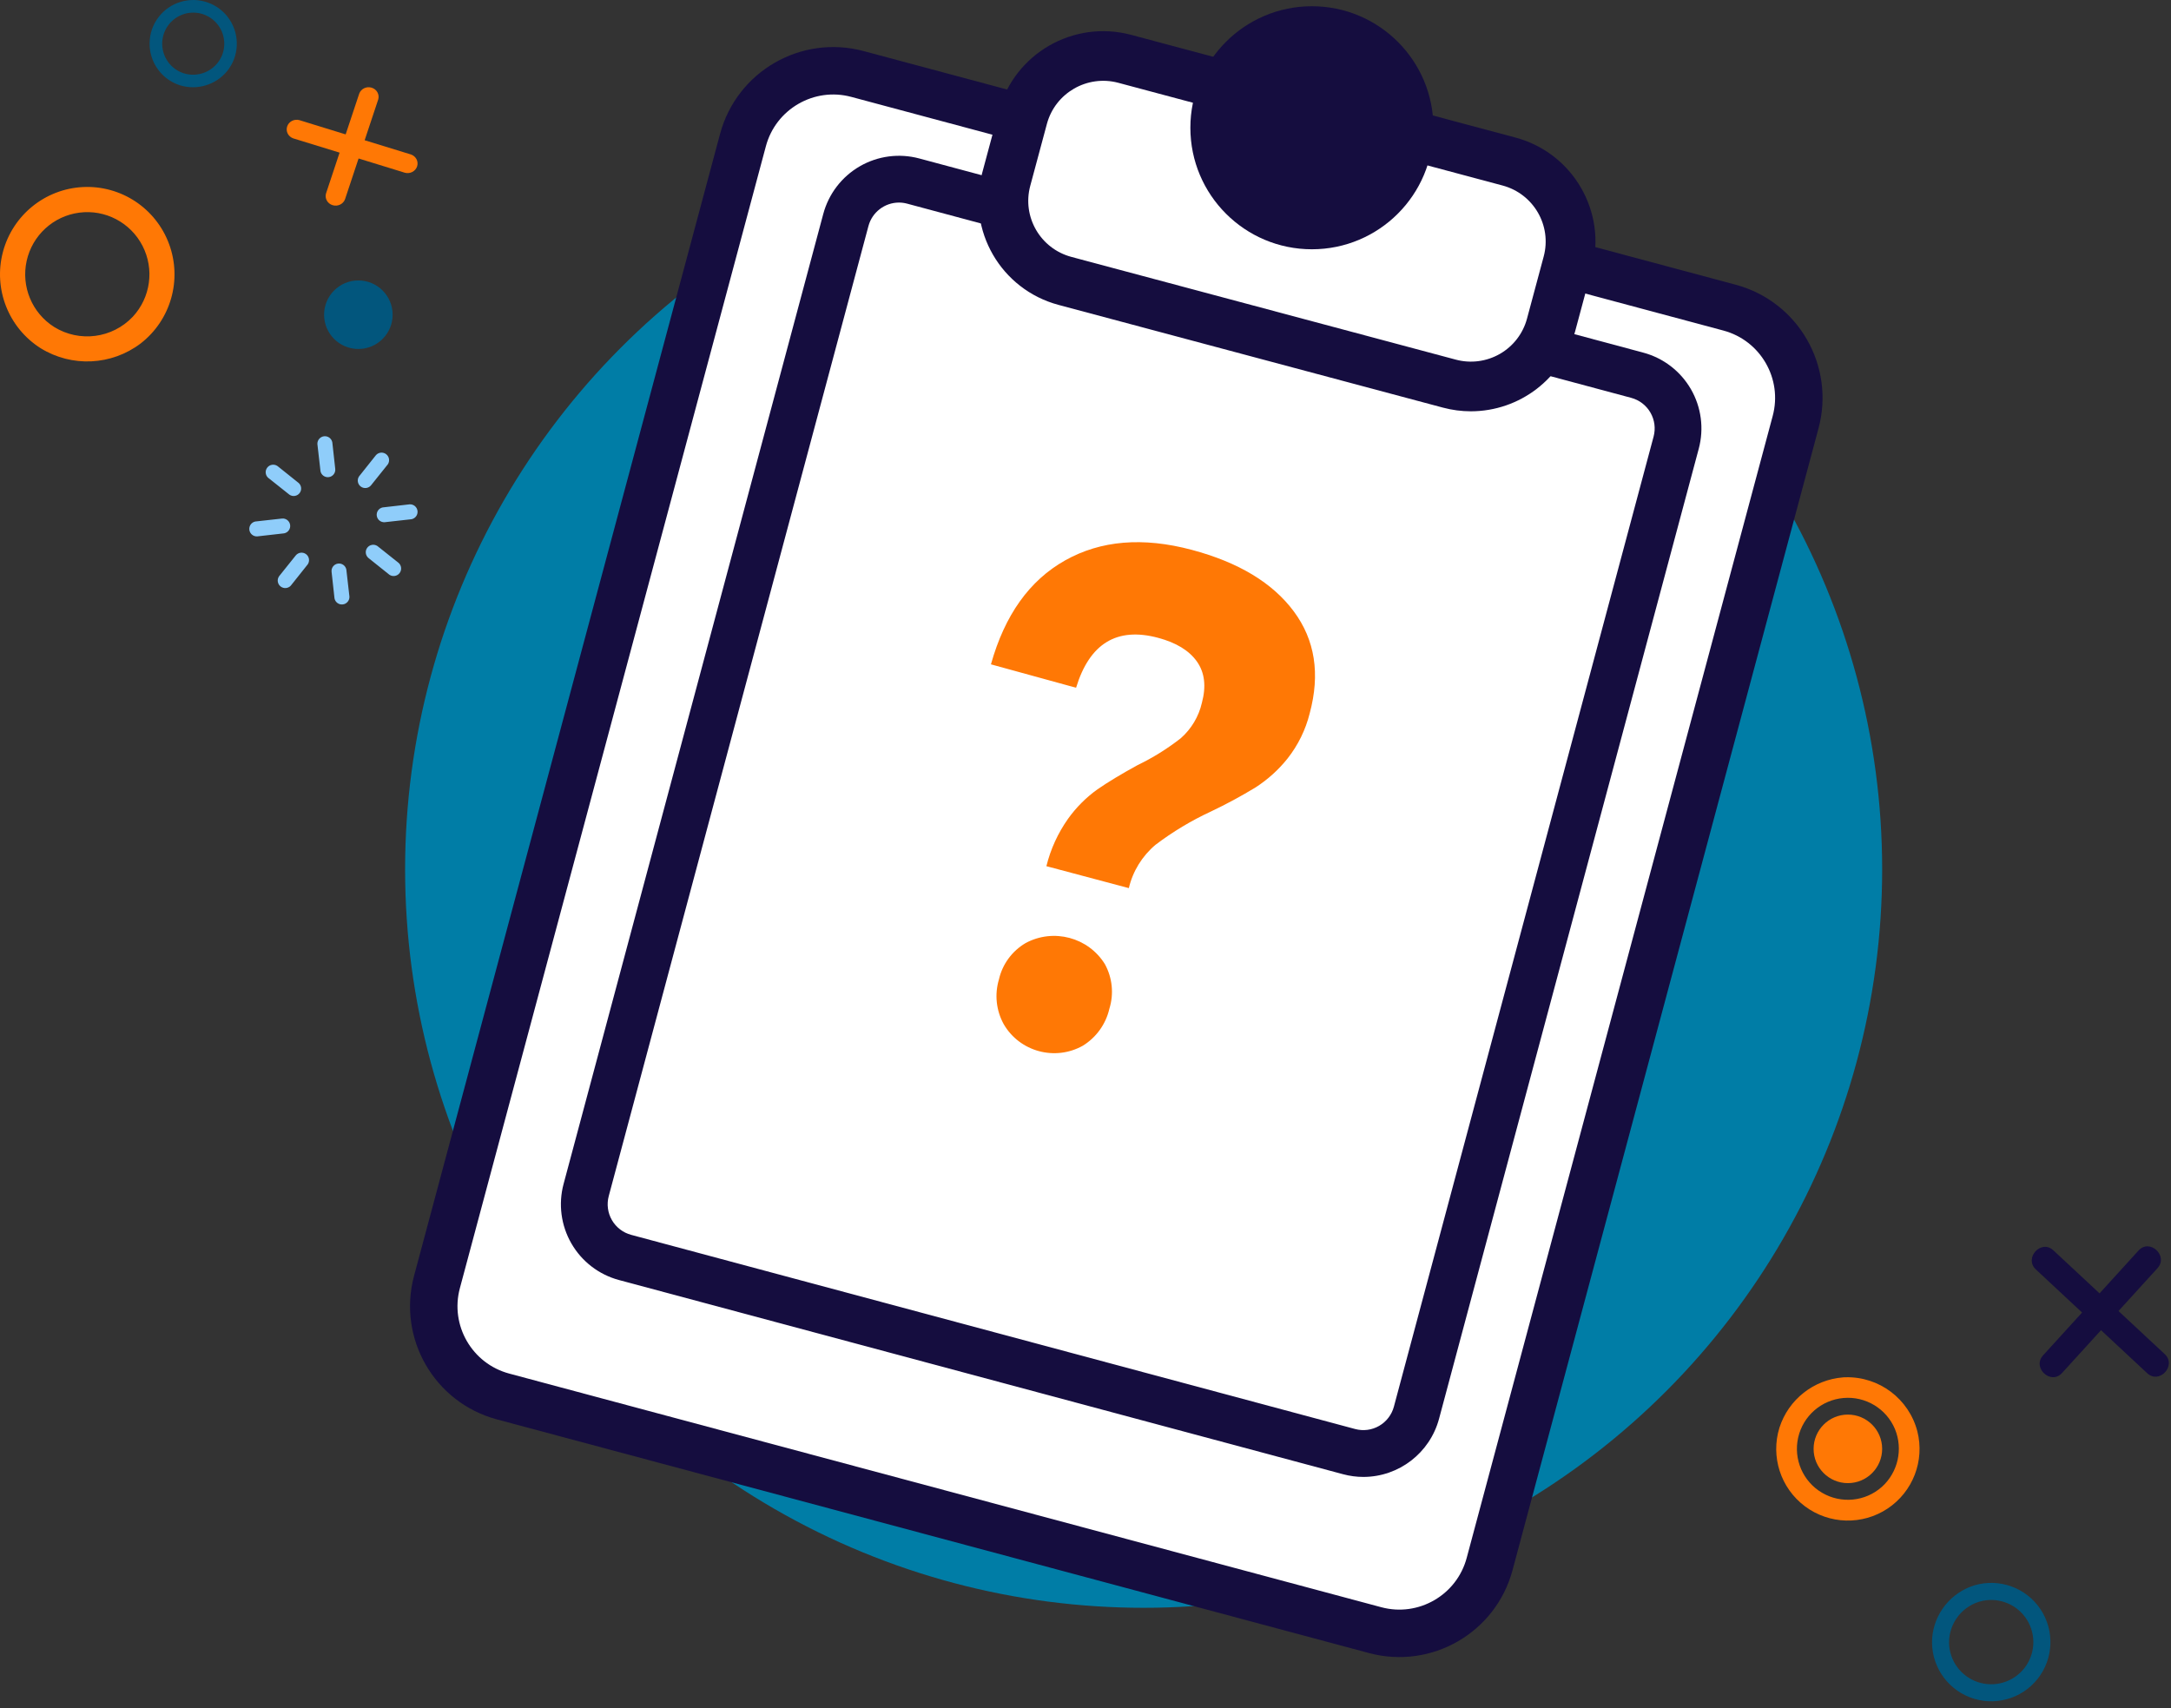 <svg width="183" height="144" viewBox="0 0 183 144" fill="none" xmlns="http://www.w3.org/2000/svg">
<rect x="0" y="0" width="183" height="144" fill="#333333" stroke="none"/>
<circle cx="96.4" cy="73.284" r="62.253" fill="#007DA6"/>
<path d="M62.627 11.809C63.753 7.605 68.074 5.11 72.278 6.237L145.786 25.933C149.99 27.06 152.485 31.381 151.358 35.584L125.564 131.848C124.438 136.052 120.117 138.547 115.913 137.42L42.405 117.724C38.201 116.597 35.706 112.277 36.833 108.073L62.627 11.809Z" fill="white" stroke="#150D3F" stroke-width="4"/>
<path d="M71.369 19.215C72.12 16.413 75.001 14.749 77.803 15.5L137.706 31.551C140.508 32.302 142.171 35.183 141.421 37.985L119.828 118.569C119.077 121.372 116.196 123.035 113.394 122.284L53.491 106.233C50.689 105.482 49.026 102.602 49.777 99.799L71.369 19.215Z" fill="white"/>
<path fill-rule="evenodd" clip-rule="evenodd" d="M113.211 124.277C113.772 124.428 114.35 124.505 114.931 124.505C117.917 124.497 120.528 122.487 121.302 119.6L143.193 37.827C143.646 36.133 143.409 34.328 142.533 32.809C141.656 31.29 140.213 30.181 138.521 29.728L77.488 13.358C75.795 12.904 73.992 13.142 72.474 14.019C70.957 14.896 69.849 16.341 69.396 18.035L47.506 99.808C47.052 101.502 47.289 103.307 48.166 104.826C49.042 106.345 50.485 107.454 52.178 107.907L113.211 124.277ZM73.204 19.055C73.516 17.891 74.569 17.08 75.774 17.076C76.009 17.076 76.242 17.108 76.469 17.169L137.502 33.539C138.185 33.722 138.767 34.169 139.12 34.782C139.474 35.395 139.569 36.123 139.386 36.807L117.496 118.58C117.313 119.264 116.866 119.847 116.254 120.201C115.642 120.555 114.914 120.651 114.231 120.467L53.199 104.097C52.516 103.914 51.933 103.466 51.58 102.854C51.226 102.241 51.13 101.512 51.313 100.829L73.204 19.055Z" fill="#150D3F"/>
<path d="M85.895 11.031C87.022 6.828 91.343 4.333 95.546 5.459L126.026 13.626C130.23 14.753 132.724 19.074 131.598 23.277L130.672 26.735C129.545 30.938 125.224 33.433 121.021 32.307L90.541 24.14C86.337 23.013 83.843 18.692 84.969 14.489L85.895 11.031Z" fill="white"/>
<path fill-rule="evenodd" clip-rule="evenodd" d="M121.632 34.363C122.399 34.568 123.189 34.672 123.983 34.673C128.097 34.668 131.698 31.913 132.768 27.95L134.177 22.704C135.471 17.867 132.594 12.898 127.747 11.597L95.333 2.934C90.484 1.649 85.507 4.516 84.197 9.347L82.788 14.593C81.495 19.43 84.371 24.398 89.217 25.7L121.632 34.363ZM126.432 29.832C125.307 30.479 123.97 30.654 122.716 30.318L90.303 21.655C87.694 20.954 86.145 18.279 86.841 15.674L88.251 10.428C88.961 7.831 91.637 6.29 94.247 6.975L126.661 15.64C129.271 16.341 130.82 19.016 130.123 21.621L128.714 26.867C128.378 28.118 127.557 29.185 126.432 29.832Z" fill="#150D3F"/>
<circle cx="110.584" cy="10.77" r="10.244" fill="#150D3F"/>
<path fill-rule="evenodd" clip-rule="evenodd" d="M100.45 46.35C96.34 45.256 92.783 45.554 89.78 47.242C86.775 48.931 84.692 51.851 83.529 56.004L90.706 57.977C91.842 54.246 94.142 52.842 97.608 53.765C99.14 54.172 100.234 54.839 100.89 55.765C101.547 56.69 101.686 57.854 101.309 59.255C101.044 60.406 100.423 61.447 99.534 62.231C98.4 63.118 97.173 63.882 95.875 64.507C94.506 65.258 93.384 65.936 92.509 66.54C91.548 67.229 90.708 68.071 90.023 69.031C89.173 70.237 88.555 71.589 88.203 73.019L95.153 74.868C95.488 73.443 96.276 72.163 97.401 71.217C98.853 70.116 100.421 69.174 102.078 68.407C103.363 67.797 104.615 67.121 105.83 66.382C106.856 65.722 107.768 64.899 108.528 63.947C109.416 62.821 110.054 61.522 110.399 60.133C111.294 56.81 110.846 53.944 109.056 51.537C107.267 49.13 104.398 47.401 100.45 46.35ZM93.51 85.044C93.903 83.79 93.768 82.43 93.134 81.276C91.736 79.016 88.804 78.236 86.456 79.498C85.311 80.169 84.496 81.28 84.203 82.567C83.825 83.829 83.971 85.189 84.609 86.343C85.957 88.661 88.933 89.468 91.28 88.151C92.41 87.452 93.213 86.334 93.51 85.044Z" fill="#FF7805"/>
<path d="M24.724 11.667L28.625 12.867L27.482 16.306C27.358 16.725 27.603 17.163 28.035 17.296C28.467 17.429 28.93 17.209 29.083 16.798L30.226 13.36L32.945 14.196L34.128 14.562C34.564 14.68 35.02 14.445 35.158 14.03C35.296 13.614 35.067 13.168 34.64 13.022L30.738 11.822L31.882 8.383C32.005 7.963 31.761 7.525 31.329 7.392C30.897 7.259 30.433 7.48 30.281 7.89L29.137 11.329L26.419 10.493L25.236 10.127C24.8 10.008 24.344 10.243 24.206 10.659C24.068 11.074 24.297 11.52 24.724 11.667Z" fill="#FF7805"/>
<path d="M15.106 7.169C16.57 7.649 18.177 7.179 19.153 5.987C20.158 4.733 20.235 2.972 19.343 1.636C18.451 0.3 16.796 -0.303 15.255 0.148C13.714 0.598 12.643 1.997 12.609 3.604C12.575 5.211 13.586 6.654 15.106 7.169C15.379 7.25 15.667 7.101 15.759 6.831C15.85 6.561 15.712 6.267 15.446 6.165C14.403 5.81 13.693 4.838 13.672 3.734C13.652 2.63 14.324 1.632 15.353 1.238C16.383 0.843 17.549 1.137 18.269 1.972C18.99 2.808 19.11 4.006 18.57 4.968C17.945 6.059 16.639 6.559 15.446 6.165C15.173 6.084 14.885 6.233 14.793 6.503C14.702 6.773 14.84 7.067 15.106 7.169Z" fill="#02567D"/>
<path d="M3.428 29.356C6.051 30.976 9.398 30.816 11.855 28.954C14.394 26.986 15.365 23.597 14.255 20.58C13.146 17.563 10.211 15.615 7.005 15.768C3.799 15.921 1.062 18.14 0.244 21.249C-0.575 24.358 0.714 27.639 3.428 29.356C4.571 30.102 5.703 28.308 4.56 27.561C2.696 26.379 1.771 24.154 2.246 21.996C2.722 19.838 4.497 18.211 6.685 17.926C8.872 17.641 11.003 18.76 12.014 20.725C13.025 22.689 12.698 25.077 11.197 26.697C9.47 28.527 6.696 28.888 4.559 27.561C3.396 26.849 2.261 28.643 3.428 29.356Z" fill="#FF7805"/>
<circle cx="30.207" cy="26.53" r="2.889" fill="#02567D"/>
<path fill-rule="evenodd" clip-rule="evenodd" d="M27.013 39.715C27.076 40.047 27.391 40.27 27.726 40.22C28.061 40.17 28.296 39.864 28.258 39.527V39.524L28.024 37.397L28.011 37.284C27.945 36.958 27.64 36.737 27.31 36.778C26.981 36.819 26.738 37.107 26.754 37.439L26.764 37.522L27.003 39.615L27.013 39.715ZM31.283 40.902V40.905H31.281C31.07 41.17 30.688 41.221 30.415 41.02C30.142 40.819 30.076 40.438 30.266 40.158L30.329 40.079L31.642 38.429L31.694 38.364C31.917 38.118 32.292 38.086 32.553 38.291C32.815 38.495 32.875 38.866 32.692 39.143L32.621 39.231L31.283 40.902ZM32.259 42.775C31.929 42.841 31.709 43.154 31.76 43.487C31.81 43.82 32.112 44.054 32.447 44.02L34.69 43.77C35.015 43.704 35.235 43.4 35.194 43.07C35.153 42.741 34.866 42.499 34.535 42.515L34.452 42.524L32.359 42.764L32.258 42.775L32.259 42.775ZM21.758 45.209L21.675 45.218C21.345 45.233 21.059 44.991 21.018 44.663C20.978 44.334 21.196 44.03 21.52 43.963L23.763 43.714C24.099 43.676 24.404 43.911 24.455 44.245C24.506 44.579 24.284 44.894 23.953 44.959L23.852 44.971L21.758 45.209ZM23.587 48.5L24.926 46.828L24.927 46.827C25.138 46.562 25.52 46.511 25.793 46.712C26.065 46.912 26.131 47.292 25.942 47.572L25.879 47.652L24.566 49.301L24.515 49.366C24.292 49.612 23.918 49.645 23.655 49.441C23.393 49.238 23.333 48.866 23.517 48.589L23.587 48.5ZM28.892 50.953C29.224 50.915 29.469 50.627 29.455 50.293L29.445 50.21L29.206 48.118L29.195 48.016C29.131 47.684 28.817 47.461 28.482 47.511C28.147 47.561 27.912 47.867 27.95 48.204V48.207L28.184 50.334L28.197 50.447C28.261 50.771 28.564 50.991 28.892 50.953V50.953ZM32.738 48.382L31.067 47.046L31.065 47.044C30.803 46.831 30.754 46.45 30.954 46.179C31.154 45.908 31.532 45.842 31.812 46.029L31.892 46.093L33.541 47.404L33.606 47.456C33.851 47.679 33.883 48.054 33.679 48.316C33.475 48.577 33.104 48.637 32.828 48.454L32.738 48.382ZM24.318 41.639L22.669 40.328L22.603 40.278C22.357 40.055 22.325 39.679 22.529 39.417C22.734 39.155 23.106 39.096 23.382 39.282L23.472 39.352L25.142 40.688H25.144C25.412 40.898 25.464 41.283 25.262 41.557C25.06 41.831 24.677 41.895 24.397 41.702L24.318 41.639Z" fill="#8FCDFA"/>
<path d="M166.441 133.64C164.441 134.25 163.021 136.026 162.866 138.111C162.727 140.285 164.014 142.297 166.046 143.083C168.077 143.868 170.384 143.246 171.744 141.545C173.104 139.844 173.204 137.457 171.991 135.648C170.777 133.839 168.531 133.026 166.441 133.64C165.548 133.887 165.953 135.267 166.846 135.02C168.283 134.6 169.829 135.125 170.713 136.333C171.596 137.542 171.627 139.174 170.791 140.416C169.955 141.657 168.43 142.241 166.978 141.876C165.526 141.512 164.459 140.276 164.308 138.787C164.152 137.088 165.213 135.514 166.846 135.02C167.729 134.746 167.327 133.365 166.441 133.64Z" fill="#02567D"/>
<path d="M182.468 114.148L178.574 110.519L181.861 106.909C182.808 105.869 181.212 104.378 180.263 105.42L176.977 109.03L174.263 106.501L173.082 105.401C172.054 104.443 170.581 106.057 171.611 107.017L175.505 110.646L172.218 114.256C171.271 115.296 172.867 116.786 173.816 115.745L177.102 112.135L179.816 114.664L180.997 115.764C182.025 116.722 183.499 115.107 182.468 114.148Z" fill="#150D3F"/>
<circle cx="155.763" cy="122.139" r="2.889" fill="#FF7805"/>
<path fill-rule="evenodd" clip-rule="evenodd" d="M155.572 116.103C158.405 116.035 160.911 117.927 161.621 120.669V120.668C162.247 123.148 161.242 125.753 159.113 127.171C156.983 128.589 154.192 128.513 152.143 126.98C150.095 125.447 149.235 122.791 149.996 120.349C150.758 117.977 152.881 116.302 155.366 116.112C155.398 116.108 155.432 116.103 155.467 116.103C155.502 116.101 155.537 116.101 155.572 116.103ZM153.585 125.839C155.197 126.787 157.238 126.585 158.632 125.339V125.34C159.989 124.113 160.429 122.168 159.734 120.476C159.013 118.751 157.258 117.69 155.395 117.851C153.531 118.013 151.986 119.361 151.573 121.185C151.16 123.008 151.973 124.89 153.585 125.839Z" fill="#FF7805"/>
</svg>
